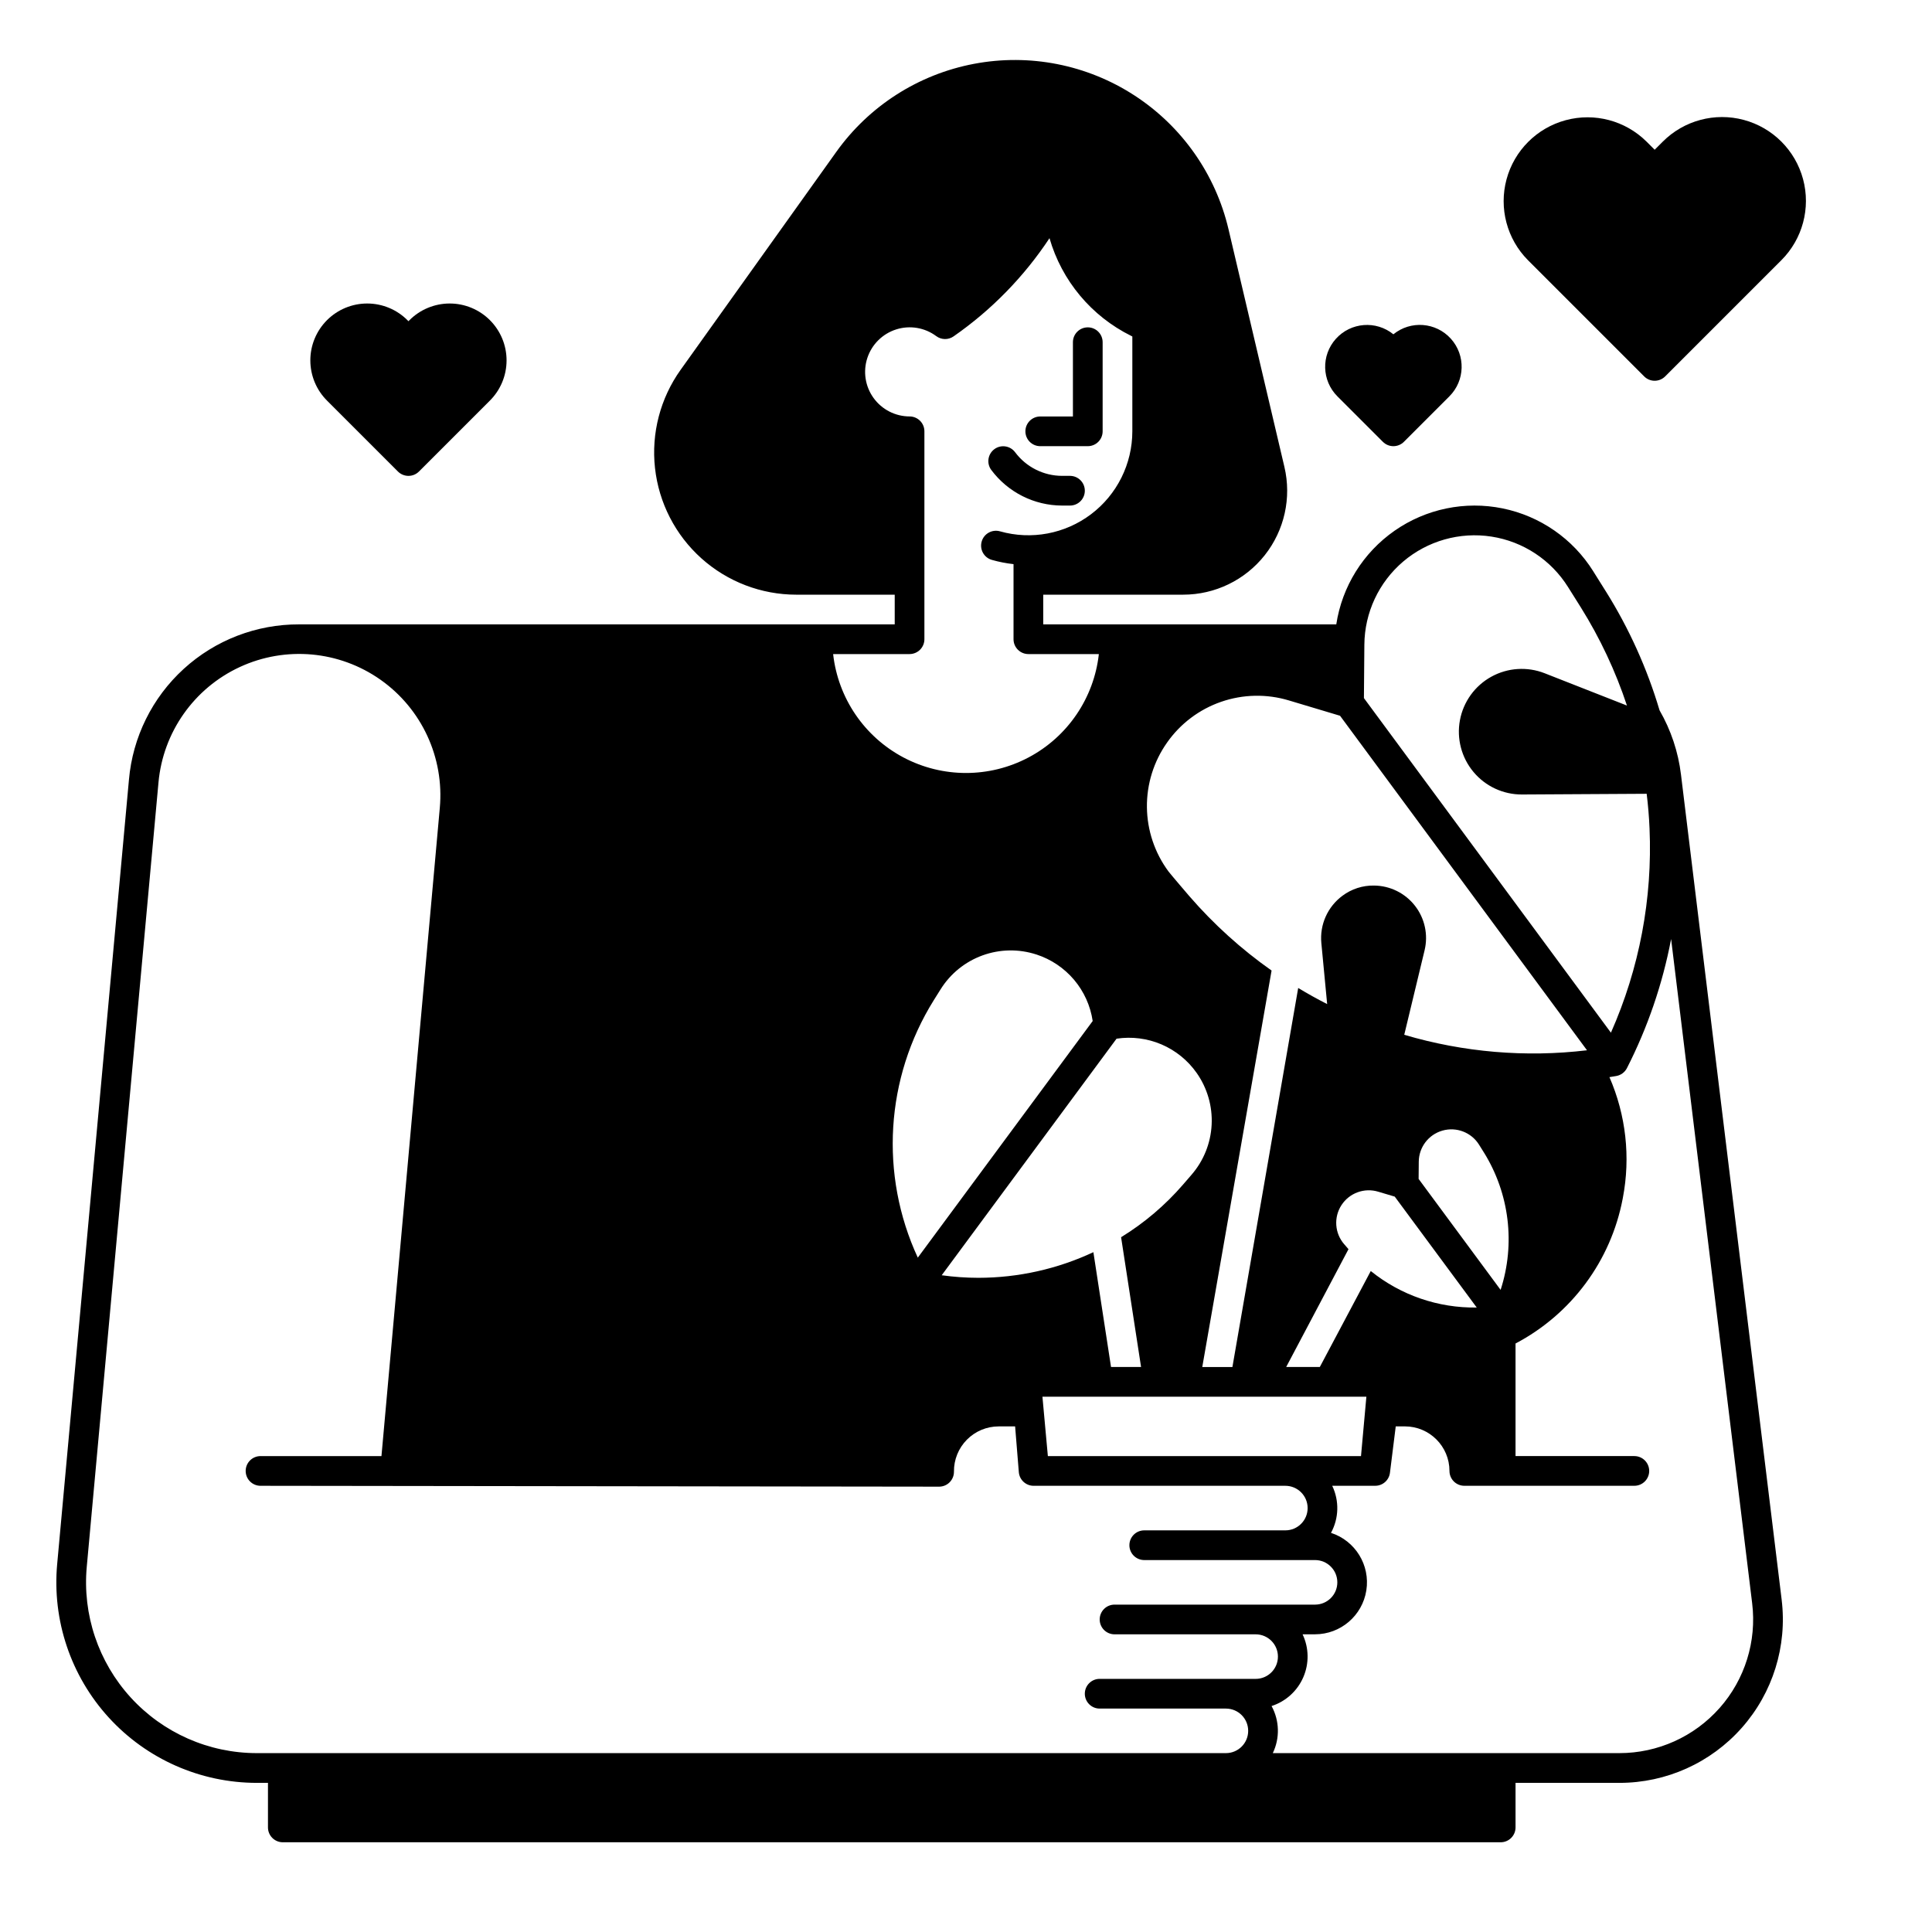<?xml version="1.0" encoding="UTF-8"?>
<!-- Uploaded to: ICON Repo, www.iconrepo.com, Generator: ICON Repo Mixer Tools -->
<svg fill="#000000" width="800px" height="800px" version="1.1" viewBox="144 144 512 512" xmlns="http://www.w3.org/2000/svg">
 <g>
  <path d="m425.47 277.98h2.082c2.172 0 3.938-1.762 3.938-3.934 0-2.176-1.766-3.938-3.938-3.938h-2.082c-4.914-0.008-9.535-2.336-12.469-6.277-1.301-1.727-3.75-2.082-5.484-0.797-1.738 1.289-2.113 3.734-0.84 5.481 4.422 5.941 11.387 9.453 18.793 9.465z"/>
  <path d="m419.68 262.24h12.594c1.043 0 2.047-0.414 2.785-1.152 0.738-0.738 1.152-1.738 1.152-2.785v-23.613c0-2.176-1.762-3.938-3.938-3.938-2.172 0-3.938 1.762-3.938 3.938v19.68h-8.656c-2.176 0-3.938 1.762-3.938 3.934 0 2.176 1.762 3.938 3.938 3.938z"/>
  <path d="m616.16 567.95-26.68-218.66c-0.723-6.004-2.656-11.801-5.676-17.043-0.008-0.008-0.012-0.02-0.012-0.031-3.293-11.07-8.066-21.645-14.188-31.438l-0.012-0.012-3.367-5.371h0.004c-5.387-8.609-14.07-14.633-24.023-16.664-9.949-2.031-20.297 0.109-28.629 5.918s-13.918 14.777-15.449 24.816h-77.66v-7.871h37.098c8.418 0 16.375-3.852 21.598-10.449 5.227-6.602 7.148-15.227 5.215-23.418l-14.816-62.996c-3.434-14.586-12.363-27.281-24.926-35.441-12.562-8.164-27.789-11.164-42.512-8.375-14.719 2.785-27.797 11.148-36.504 23.34l-41.25 57.75c-5.391 7.547-7.809 16.82-6.789 26.043 1.02 9.223 5.402 17.742 12.312 23.934 6.91 6.188 15.863 9.613 25.141 9.613h26.074v7.871h-157.83c-11.312-0.043-22.23 4.164-30.586 11.789s-13.539 18.113-14.523 29.383l-19.02 207.86c-1.359 14.875 3.598 29.629 13.664 40.66s24.312 17.316 39.246 17.32h2.953v11.809c0 1.043 0.414 2.043 1.152 2.781 0.738 0.738 1.738 1.152 2.781 1.152h322.75c1.043 0 2.043-0.414 2.781-1.152 0.738-0.738 1.156-1.738 1.156-2.781v-11.809h27.543-0.004c12.398 0.004 24.199-5.309 32.418-14.59 8.219-9.277 12.066-21.637 10.566-33.941zm-110.59-253.1c0.066-8.488 3.82-16.531 10.285-22.031 6.469-5.5 15.008-7.914 23.398-6.617 8.387 1.297 15.797 6.18 20.301 13.379l3.375 5.371c5.098 8.16 9.203 16.895 12.23 26.027l-21.805-8.562c-4.621-1.816-9.812-1.477-14.156 0.926-4.348 2.406-7.391 6.629-8.301 11.512-0.91 4.879 0.406 9.914 3.594 13.723 3.184 3.812 7.906 6 12.871 5.969l33.023-0.188c0.375 3.039 0.629 6.109 0.758 9.172 0.812 18.594-2.691 37.125-10.234 54.141l-65.457-88.668zm-52.289 25.938v0.004c3.523-5.023 8.543-8.805 14.336-10.809 5.797-2.004 12.078-2.133 17.949-0.363l13.559 4.062 65.445 88.648 0.004 0.004c-16.258 1.938-32.738 0.543-48.434-4.106l5.391-22.395c0.992-4.121 0.051-8.469-2.562-11.809-2.609-3.34-6.598-5.309-10.84-5.344-3.012-0.051-5.957 0.902-8.371 2.707-3.926 2.906-6.047 7.652-5.59 12.516l1.543 16.188c-2.609-1.328-5.164-2.75-7.676-4.269l-17.434 100.45h-7.988l18.367-105.07c-8.027-5.652-15.336-12.262-21.766-19.68 0 0-5.086-5.934-5.559-6.582-3.644-4.93-5.644-10.883-5.711-17.012-0.066-6.133 1.801-12.129 5.336-17.133zm40.484 165.48h-8.914l16.512-31.223-1.121-1.301-0.004 0.004c-2.531-2.902-2.836-7.129-0.746-10.363 2.094-3.234 6.074-4.691 9.762-3.57l4.367 1.301 21.727 29.391c-10.203 0.16-20.145-3.262-28.082-9.672zm12.34 7.871-1.426 15.742-82.984 0.004-1.438-15.742zm13.844-57.711 0.039-4.547v0.004c0.02-3.848 2.582-7.215 6.281-8.266 3.699-1.051 7.648 0.469 9.688 3.727l1.277 2.047h0.004c6.781 10.898 8.402 24.234 4.438 36.438zm-58.824-28.094c2.82 4.008 4.219 8.84 3.973 13.73-0.246 4.894-2.121 9.562-5.332 13.262l-2.254 2.609c-4.723 5.461-10.258 10.164-16.41 13.941l5.293 34.391h-7.961l-4.676-30.426c-9.539 4.465-19.941 6.785-30.473 6.793-3.254-0.004-6.5-0.23-9.723-0.68l46.336-62.691c4.031-0.609 8.156-0.086 11.906 1.516 3.746 1.605 6.977 4.219 9.32 7.555zm-73.898 48.953v0.004c-10.172-21.988-8.59-47.621 4.211-68.191l1.832-2.922c2.594-4.152 6.504-7.316 11.109-8.988 4.602-1.672 9.633-1.754 14.285-0.234h0.012c3.875 1.262 7.324 3.578 9.957 6.691 2.633 3.113 4.344 6.898 4.941 10.934zm-2.184-159.95c1.043 0 2.043-0.418 2.781-1.156 0.738-0.734 1.152-1.738 1.152-2.781v-55.105c0-1.043-0.414-2.043-1.152-2.781s-1.738-1.152-2.781-1.152c-3.789-0.012-7.344-1.836-9.555-4.914-2.215-3.074-2.816-7.023-1.621-10.621 1.195-3.594 4.043-6.398 7.656-7.535 3.613-1.141 7.555-0.477 10.594 1.785 1.352 1.008 3.203 1.039 4.586 0.07 10.047-6.984 18.676-15.82 25.426-26.027 3.258 11.285 11.109 20.68 21.637 25.887l0.316 0.168v25.121c-0.004 8.637-4.051 16.773-10.941 21.98s-15.82 6.883-24.129 4.531c-2.094-0.594-4.269 0.621-4.859 2.715-0.594 2.094 0.621 4.269 2.715 4.859 1.875 0.531 3.789 0.906 5.727 1.121v19.898c0 1.043 0.414 2.047 1.152 2.781 0.738 0.738 1.738 1.156 2.785 1.156h18.676c-1.297 11.652-8.273 21.914-18.641 27.398-10.363 5.484-22.773 5.484-33.137 0-10.367-5.484-17.344-15.746-18.641-27.398zm91.707 271.58h-41.328c-2.172 0-3.934 1.762-3.934 3.938 0 2.172 1.762 3.938 3.934 3.938h33.457c3.262 0 5.902 2.641 5.902 5.902s-2.641 5.902-5.902 5.902h-256.82c-12.723 0-24.852-5.356-33.426-14.75-8.574-9.398-12.801-21.969-11.641-34.637l19.008-207.86c1.211-13.316 9.43-24.977 21.566-30.59s26.344-4.324 37.273 3.379c10.93 7.703 16.918 20.652 15.711 33.973l-15.461 171.77h-32.047c-2.176 0-3.938 1.762-3.938 3.938 0 2.172 1.762 3.934 3.938 3.934l179.84 0.227c1.051 0 2.055-0.426 2.793-1.172 0.738-0.75 1.145-1.762 1.133-2.812-0.035-3.164 1.199-6.211 3.426-8.461 2.223-2.254 5.258-3.519 8.422-3.523h4.359l0.984 12.133c0.172 2.039 1.875 3.609 3.926 3.609h66.703c3.262 0 5.906 2.644 5.906 5.906 0 3.258-2.644 5.902-5.906 5.902h-37.391c-2.172 0-3.938 1.762-3.938 3.938 0 2.172 1.766 3.934 3.938 3.934h45.266c3.258 0 5.902 2.644 5.902 5.906s-2.644 5.902-5.902 5.902h-53.137c-2.176 0-3.938 1.762-3.938 3.938 0 2.172 1.762 3.934 3.938 3.934h37.391c3.262 0 5.906 2.644 5.906 5.906 0 3.262-2.644 5.902-5.906 5.902zm122.95 7.734c-6.727 7.598-16.387 11.945-26.531 11.945h-91.863c1.906-3.969 1.785-8.609-0.328-12.477 3.777-1.219 6.844-4.004 8.414-7.644 1.574-3.641 1.504-7.781-0.195-11.367h3.297c6.777-0.004 12.543-4.938 13.598-11.633s-2.918-13.16-9.367-15.25c2.109-3.863 2.231-8.508 0.324-12.477h11.395c1.984 0 3.66-1.473 3.906-3.441l1.535-12.301h2.43c6.519 0.004 11.805 5.289 11.809 11.809 0 1.043 0.414 2.043 1.152 2.781 0.738 0.738 1.742 1.152 2.785 1.152h45.055c2.176 0 3.938-1.762 3.938-3.934 0-2.176-1.762-3.938-3.938-3.938h-31.484v-29.836c14.801-7.785 25.25-21.887 28.387-38.316l0.059-0.316v0.004c2.059-10.77 0.816-21.91-3.562-31.961 0.602-0.09 1.199-0.188 1.801-0.297 1.219-0.211 2.269-0.984 2.836-2.086 5.5-10.793 9.445-22.312 11.707-34.215l21.48 176.04c1.23 10.062-1.918 20.172-8.637 27.758z"/>
  <path d="m579.72 243.75c0.734 0.738 1.738 1.156 2.781 1.156 1.043 0 2.047-0.418 2.785-1.156l30.801-30.801-0.004 0.004c5.613-5.613 7.805-13.797 5.75-21.465-2.055-7.668-8.043-13.656-15.711-15.711-7.668-2.055-15.848 0.137-21.461 5.75l-2.156 2.156-2.156-2.156c-5.621-5.574-13.781-7.738-21.426-5.676-7.644 2.059-13.617 8.027-15.676 15.672-2.059 7.644 0.102 15.809 5.68 21.43z"/>
  <path d="m510.48 261.09c0.738 0.738 1.738 1.152 2.781 1.152 1.043 0 2.047-0.414 2.785-1.152l12.047-12.047c4.18-4.172 4.359-10.887 0.402-15.277-3.953-4.387-10.656-4.902-15.234-1.172-4.582-3.719-11.277-3.199-15.227 1.184-3.953 4.383-3.777 11.094 0.398 15.266z"/>
  <path d="m249.46 268.96c0.738 0.738 1.742 1.152 2.785 1.152 1.043 0 2.047-0.414 2.781-1.152l18.75-18.75h0.004c2.848-2.82 4.457-6.66 4.465-10.672 0.012-4.008-1.578-7.856-4.414-10.691-2.832-2.836-6.684-4.426-10.691-4.414-4.008 0.012-7.852 1.617-10.672 4.465l-0.223 0.223-0.223-0.223c-2.82-2.848-6.66-4.453-10.672-4.465-4.008-0.012-7.856 1.578-10.691 4.414s-4.426 6.684-4.414 10.691c0.012 4.012 1.617 7.852 4.465 10.672z"/>
 </g>
</svg>